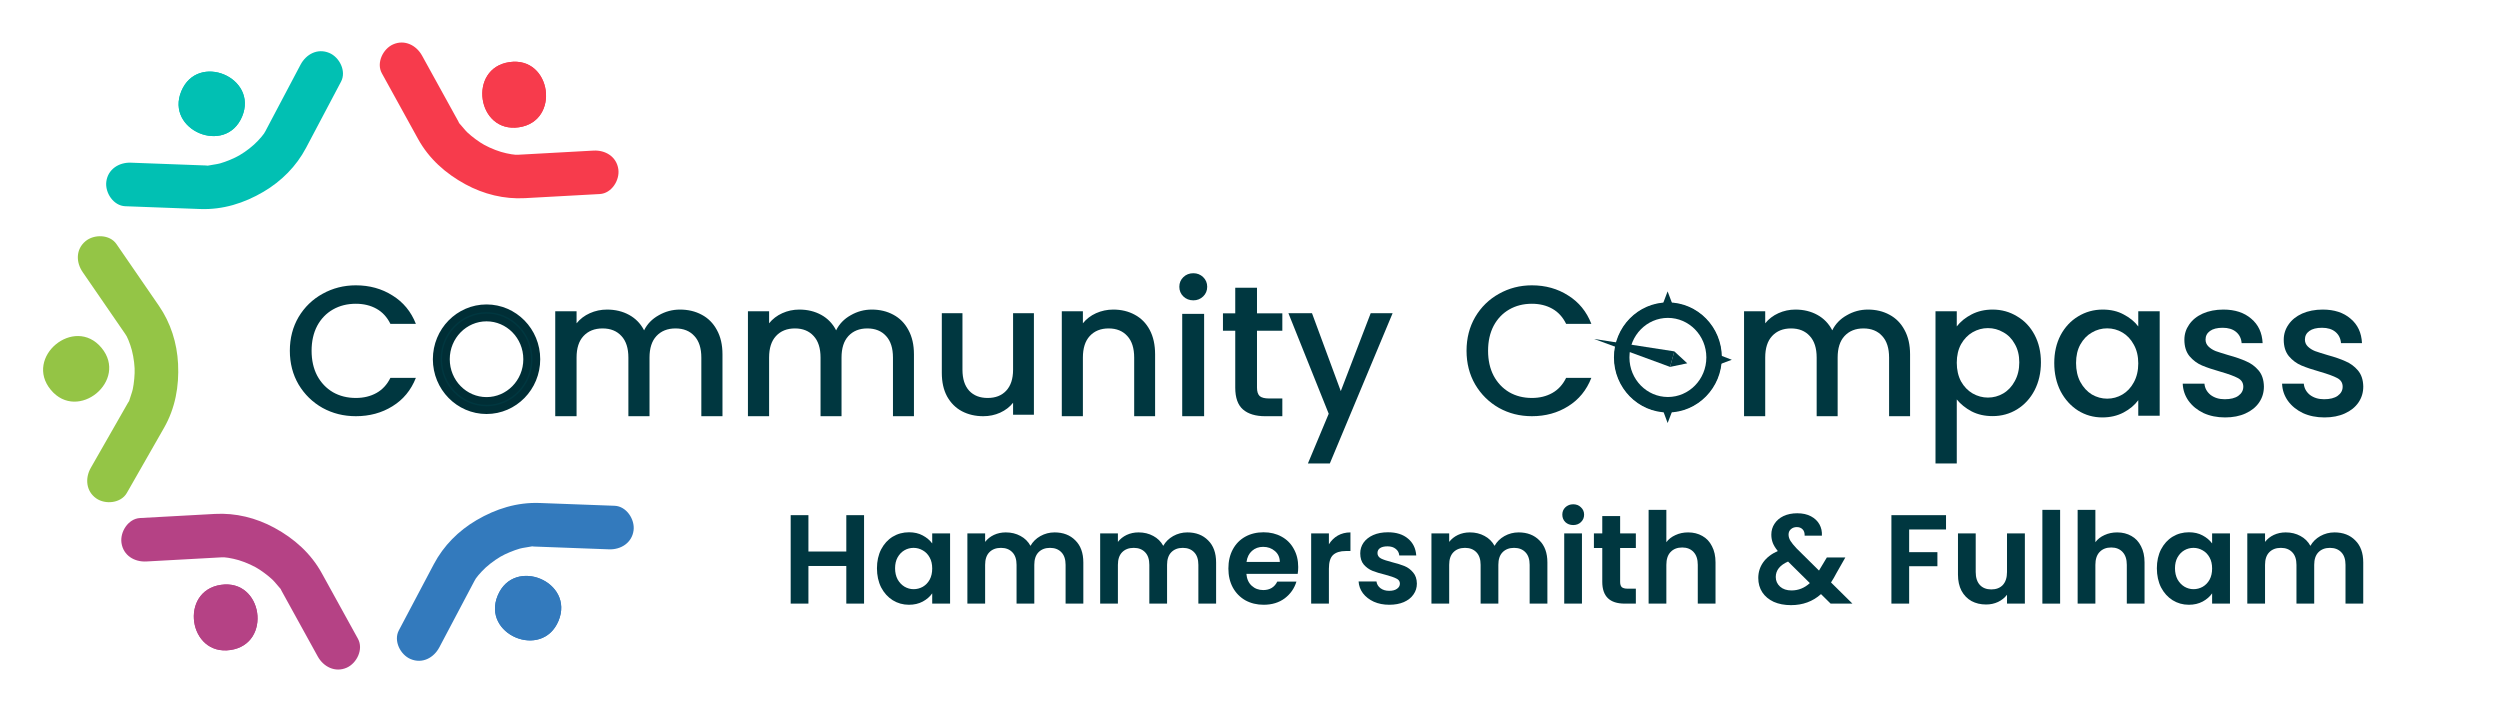 <svg width="323" height="92" viewBox="0 0 323 92" fill="none" xmlns="http://www.w3.org/2000/svg">
<path d="M301.615 68.786C302.728 68.786 303.623 69.13 304.299 69.818C304.987 70.495 305.331 71.444 305.331 72.666V77.987H303.039V72.978C303.039 72.268 302.859 71.728 302.498 71.357C302.138 70.975 301.647 70.784 301.025 70.784C300.403 70.784 299.907 70.975 299.535 71.357C299.175 71.728 298.995 72.268 298.995 72.978V77.987H296.703V72.978C296.703 72.268 296.523 71.728 296.163 71.357C295.802 70.975 295.312 70.784 294.689 70.784C294.056 70.784 293.554 70.975 293.183 71.357C292.823 71.728 292.643 72.268 292.643 72.978V77.987H290.351V68.917H292.643V70.014C292.937 69.632 293.314 69.332 293.773 69.114C294.242 68.896 294.754 68.786 295.312 68.786C296.021 68.786 296.654 68.939 297.211 69.245C297.767 69.54 298.198 69.965 298.504 70.522C298.798 69.998 299.225 69.578 299.781 69.261C300.348 68.945 300.959 68.786 301.615 68.786Z" fill="#003740"/>
<path d="M278.667 73.42C278.667 72.503 278.847 71.69 279.207 70.98C279.578 70.271 280.075 69.725 280.697 69.343C281.33 68.961 282.034 68.77 282.809 68.77C283.485 68.77 284.075 68.906 284.577 69.179C285.09 69.452 285.499 69.796 285.805 70.211V68.917H288.113V77.987H285.805V76.661C285.51 77.087 285.101 77.442 284.577 77.725C284.064 77.998 283.469 78.135 282.793 78.135C282.028 78.135 281.33 77.938 280.697 77.545C280.075 77.152 279.578 76.601 279.207 75.892C278.847 75.171 278.667 74.347 278.667 73.42ZM285.805 73.452C285.805 72.896 285.696 72.421 285.478 72.028C285.259 71.624 284.964 71.319 284.593 71.111C284.222 70.893 283.824 70.784 283.398 70.784C282.973 70.784 282.58 70.888 282.22 71.095C281.86 71.302 281.565 71.608 281.335 72.012C281.117 72.405 281.008 72.874 281.008 73.42C281.008 73.965 281.117 74.446 281.335 74.86C281.565 75.264 281.86 75.575 282.22 75.794C282.59 76.012 282.983 76.121 283.398 76.121C283.824 76.121 284.222 76.017 284.593 75.81C284.964 75.592 285.259 75.286 285.478 74.893C285.696 74.489 285.805 74.009 285.805 73.452Z" fill="#003740"/>
<path d="M273.539 68.787C274.227 68.787 274.837 68.94 275.373 69.245C275.908 69.54 276.322 69.982 276.617 70.571C276.922 71.15 277.075 71.848 277.075 72.667V77.988H274.783V72.978C274.783 72.258 274.603 71.707 274.243 71.325C273.883 70.932 273.392 70.735 272.769 70.735C272.137 70.735 271.634 70.932 271.263 71.325C270.903 71.707 270.723 72.258 270.723 72.978V77.988H268.431V65.873H270.723V70.048C271.018 69.655 271.41 69.349 271.901 69.131C272.393 68.901 272.938 68.787 273.539 68.787Z" fill="#003740"/>
<path d="M266.167 65.873V77.988H263.875V65.873H266.167Z" fill="#003740"/>
<path d="M261.613 68.916V77.986H259.305V76.84C259.01 77.233 258.623 77.544 258.143 77.773C257.673 77.992 257.161 78.101 256.604 78.101C255.894 78.101 255.267 77.953 254.721 77.659C254.175 77.353 253.744 76.911 253.428 76.333C253.122 75.743 252.97 75.045 252.97 74.237V68.916H255.262V73.91C255.262 74.63 255.442 75.187 255.802 75.579C256.162 75.962 256.653 76.153 257.275 76.153C257.908 76.153 258.405 75.962 258.765 75.579C259.125 75.187 259.305 74.63 259.305 73.91V68.916H261.613Z" fill="#003740"/>
<path d="M251.426 66.559V68.409H246.662V71.339H250.313V73.156H246.662V77.986H244.37V66.559H251.426Z" fill="#003740"/>
<path d="M236.517 77.987L235.273 76.759C234.214 77.709 232.921 78.184 231.393 78.184C230.553 78.184 229.81 78.042 229.166 77.758C228.533 77.463 228.042 77.054 227.692 76.53C227.343 75.995 227.169 75.379 227.169 74.68C227.169 73.927 227.382 73.25 227.807 72.65C228.233 72.05 228.861 71.564 229.691 71.193C229.396 70.833 229.183 70.489 229.052 70.162C228.921 69.823 228.855 69.463 228.855 69.081C228.855 68.557 228.992 68.088 229.265 67.673C229.537 67.248 229.925 66.915 230.427 66.674C230.94 66.434 231.535 66.314 232.211 66.314C232.899 66.314 233.489 66.445 233.98 66.707C234.47 66.969 234.836 67.319 235.076 67.755C235.317 68.192 235.421 68.677 235.388 69.212H233.161C233.172 68.852 233.085 68.579 232.899 68.394C232.713 68.197 232.462 68.099 232.146 68.099C231.841 68.099 231.584 68.192 231.377 68.377C231.18 68.552 231.082 68.781 231.082 69.065C231.082 69.338 231.164 69.611 231.327 69.883C231.491 70.145 231.759 70.473 232.13 70.866L235.011 73.714C235.033 73.692 235.049 73.671 235.06 73.649C235.071 73.627 235.082 73.605 235.093 73.583L236.026 72.028H238.416L237.27 74.042C237.052 74.467 236.818 74.871 236.567 75.253L239.334 77.987H236.517ZM231.458 76.285C232.353 76.285 233.144 75.968 233.832 75.335L231.017 72.552C229.957 73.021 229.428 73.687 229.428 74.549C229.428 75.04 229.614 75.455 229.985 75.794C230.356 76.121 230.847 76.285 231.458 76.285Z" fill="#003740"/>
<path d="M218.109 68.787C218.796 68.787 219.408 68.94 219.942 69.245C220.477 69.54 220.892 69.982 221.186 70.571C221.492 71.15 221.645 71.848 221.645 72.667V77.988H219.353V72.978C219.353 72.258 219.172 71.707 218.813 71.325C218.453 70.932 217.961 70.735 217.34 70.735C216.706 70.735 216.204 70.932 215.833 71.325C215.473 71.707 215.293 72.258 215.293 72.978V77.988H213.001V65.873H215.293V70.048C215.588 69.655 215.981 69.349 216.472 69.131C216.963 68.901 217.508 68.787 218.109 68.787Z" fill="#003740"/>
<path d="M209.321 70.8V75.188C209.321 75.494 209.392 75.718 209.534 75.859C209.687 75.99 209.938 76.056 210.287 76.056H211.352V77.988H209.911C207.979 77.988 207.013 77.049 207.013 75.172V70.8H205.933V68.918H207.013V66.675H209.321V68.918H211.352V70.8H209.321Z" fill="#003740"/>
<path d="M203.259 67.837C202.855 67.837 202.517 67.711 202.243 67.46C201.982 67.198 201.851 66.876 201.851 66.494C201.851 66.112 201.982 65.796 202.243 65.545C202.517 65.283 202.855 65.152 203.259 65.152C203.663 65.152 203.996 65.283 204.257 65.545C204.531 65.796 204.667 66.112 204.667 66.494C204.667 66.876 204.531 67.198 204.257 67.46C203.996 67.711 203.663 67.837 203.259 67.837ZM204.389 68.917V77.987H202.097V68.917H204.389Z" fill="#003740"/>
<path d="M196.206 68.786C197.32 68.786 198.215 69.13 198.891 69.818C199.579 70.495 199.923 71.444 199.923 72.666V77.987H197.63V72.978C197.63 72.268 197.45 71.728 197.09 71.357C196.73 70.975 196.239 70.784 195.617 70.784C194.995 70.784 194.498 70.975 194.127 71.357C193.767 71.728 193.587 72.268 193.587 72.978V77.987H191.295V72.978C191.295 72.268 191.115 71.728 190.755 71.357C190.394 70.975 189.903 70.784 189.281 70.784C188.648 70.784 188.146 70.975 187.775 71.357C187.414 71.728 187.234 72.268 187.234 72.978V77.987H184.942V68.917H187.234V70.014C187.529 69.632 187.905 69.332 188.365 69.114C188.833 68.896 189.346 68.786 189.903 68.786C190.613 68.786 191.245 68.939 191.803 69.245C192.359 69.54 192.79 69.965 193.096 70.522C193.39 69.998 193.815 69.578 194.373 69.261C194.94 68.945 195.551 68.786 196.206 68.786Z" fill="#003740"/>
<path d="M179.493 78.135C178.75 78.135 178.085 78.004 177.495 77.742C176.906 77.469 176.436 77.103 176.087 76.645C175.749 76.186 175.563 75.679 175.53 75.122H177.839C177.883 75.472 178.052 75.761 178.347 75.99C178.652 76.219 179.029 76.334 179.476 76.334C179.913 76.334 180.251 76.246 180.491 76.072C180.742 75.897 180.867 75.674 180.867 75.401C180.867 75.106 180.715 74.888 180.409 74.746C180.114 74.593 179.64 74.429 178.985 74.255C178.308 74.091 177.751 73.922 177.315 73.747C176.889 73.572 176.519 73.305 176.202 72.945C175.896 72.585 175.743 72.099 175.743 71.488C175.743 70.986 175.885 70.527 176.169 70.113C176.464 69.698 176.879 69.37 177.414 69.13C177.959 68.89 178.598 68.77 179.328 68.77C180.409 68.77 181.271 69.043 181.915 69.589C182.559 70.124 182.914 70.849 182.979 71.766H180.786C180.754 71.406 180.6 71.122 180.327 70.915C180.066 70.697 179.711 70.587 179.263 70.587C178.849 70.587 178.527 70.664 178.297 70.817C178.079 70.969 177.97 71.182 177.97 71.455C177.97 71.761 178.123 71.995 178.428 72.159C178.734 72.312 179.209 72.47 179.853 72.634C180.507 72.797 181.047 72.967 181.473 73.141C181.9 73.316 182.264 73.589 182.571 73.96C182.887 74.32 183.05 74.8 183.061 75.401C183.061 75.924 182.914 76.394 182.619 76.808C182.335 77.223 181.921 77.551 181.375 77.791C180.84 78.02 180.213 78.135 179.493 78.135Z" fill="#003740"/>
<path d="M171.694 70.325C171.989 69.845 172.371 69.469 172.84 69.196C173.321 68.923 173.867 68.786 174.478 68.786V71.193H173.872C173.152 71.193 172.606 71.362 172.235 71.701C171.874 72.039 171.694 72.628 171.694 73.469V77.987H169.402V68.917H171.694V70.325Z" fill="#003740"/>
<path d="M167.729 73.256C167.729 73.583 167.707 73.878 167.663 74.14H161.033C161.087 74.795 161.316 75.308 161.72 75.679C162.125 76.05 162.621 76.236 163.21 76.236C164.061 76.236 164.668 75.87 165.027 75.139H167.5C167.238 76.012 166.736 76.732 165.994 77.3C165.251 77.856 164.34 78.135 163.259 78.135C162.386 78.135 161.6 77.944 160.902 77.562C160.214 77.169 159.674 76.618 159.281 75.908C158.899 75.199 158.708 74.38 158.708 73.452C158.708 72.514 158.899 71.69 159.281 70.98C159.663 70.271 160.197 69.725 160.885 69.343C161.573 68.961 162.364 68.77 163.259 68.77C164.122 68.77 164.891 68.956 165.567 69.327C166.255 69.698 166.784 70.227 167.156 70.915C167.537 71.591 167.729 72.372 167.729 73.256ZM165.354 72.601C165.344 72.012 165.131 71.542 164.716 71.193C164.302 70.833 163.794 70.653 163.194 70.653C162.627 70.653 162.146 70.827 161.753 71.177C161.371 71.515 161.136 71.99 161.049 72.601H165.354Z" fill="#003740"/>
<path d="M153.405 68.786C154.518 68.786 155.413 69.13 156.09 69.818C156.777 70.495 157.121 71.444 157.121 72.666V77.987H154.829V72.978C154.829 72.268 154.649 71.728 154.288 71.357C153.928 70.975 153.437 70.784 152.816 70.784C152.193 70.784 151.697 70.975 151.325 71.357C150.965 71.728 150.785 72.268 150.785 72.978V77.987H148.493V72.978C148.493 72.268 148.313 71.728 147.953 71.357C147.593 70.975 147.102 70.784 146.479 70.784C145.846 70.784 145.344 70.975 144.973 71.357C144.613 71.728 144.433 72.268 144.433 72.978V77.987H142.141V68.917H144.433V70.014C144.728 69.632 145.105 69.332 145.563 69.114C146.032 68.896 146.545 68.786 147.102 68.786C147.811 68.786 148.445 68.939 149.001 69.245C149.557 69.54 149.988 69.965 150.294 70.522C150.589 69.998 151.015 69.578 151.571 69.261C152.138 68.945 152.75 68.786 153.405 68.786Z" fill="#003740"/>
<path d="M136.249 68.786C137.363 68.786 138.258 69.13 138.935 69.818C139.622 70.495 139.966 71.444 139.966 72.666V77.987H137.674V72.978C137.674 72.268 137.494 71.728 137.134 71.357C136.774 70.975 136.283 70.784 135.661 70.784C135.038 70.784 134.542 70.975 134.17 71.357C133.811 71.728 133.631 72.268 133.631 72.978V77.987H131.339V72.978C131.339 72.268 131.159 71.728 130.798 71.357C130.438 70.975 129.946 70.784 129.325 70.784C128.691 70.784 128.189 70.975 127.819 71.357C127.458 71.728 127.278 72.268 127.278 72.978V77.987H124.986V68.917H127.278V70.014C127.573 69.632 127.949 69.332 128.408 69.114C128.877 68.896 129.39 68.786 129.946 68.786C130.657 68.786 131.289 68.939 131.846 69.245C132.403 69.54 132.834 69.965 133.139 70.522C133.434 69.998 133.859 69.578 134.417 69.261C134.984 68.945 135.595 68.786 136.249 68.786Z" fill="#003740"/>
<path d="M113.303 73.42C113.303 72.503 113.483 71.69 113.843 70.98C114.215 70.271 114.711 69.725 115.333 69.343C115.966 68.961 116.67 68.77 117.445 68.77C118.122 68.77 118.711 68.906 119.213 69.179C119.726 69.452 120.136 69.796 120.441 70.211V68.917H122.75V77.987H120.441V76.661C120.146 77.087 119.737 77.442 119.213 77.725C118.701 77.998 118.105 78.135 117.429 78.135C116.665 78.135 115.966 77.938 115.333 77.545C114.711 77.152 114.215 76.601 113.843 75.892C113.483 75.171 113.303 74.347 113.303 73.42ZM120.441 73.452C120.441 72.896 120.332 72.421 120.113 72.028C119.895 71.624 119.601 71.319 119.23 71.111C118.858 70.893 118.46 70.784 118.034 70.784C117.609 70.784 117.216 70.888 116.856 71.095C116.495 71.302 116.2 71.608 115.972 72.012C115.753 72.405 115.644 72.874 115.644 73.42C115.644 73.965 115.753 74.446 115.972 74.86C116.2 75.264 116.495 75.575 116.856 75.794C117.227 76.012 117.62 76.121 118.034 76.121C118.46 76.121 118.858 76.017 119.23 75.81C119.601 75.592 119.895 75.286 120.113 74.893C120.332 74.489 120.441 74.009 120.441 73.452Z" fill="#003740"/>
<path d="M111.636 66.559V77.986H109.343V73.124H104.448V77.986H102.156V66.559H104.448V71.257H109.343V66.559H111.636Z" fill="#003740"/>
<path d="M62.861 51.805C65.728 51.805 68.112 49.423 68.112 46.411C68.112 43.399 65.728 41.017 62.861 41.017C59.993 41.017 57.609 43.399 57.609 46.411C57.609 49.423 59.993 51.805 62.861 51.805ZM69.296 46.411C69.296 50.053 66.406 52.989 62.861 52.989C59.316 52.989 56.426 50.053 56.426 46.411C56.426 42.77 59.316 39.834 62.861 39.834C66.406 39.834 69.296 42.77 69.296 46.411Z" fill="#003740" stroke="#002E36"/>
<path d="M221.46 46.182C221.46 49.575 218.771 52.292 215.492 52.292C212.214 52.292 209.523 49.575 209.523 46.182C209.523 42.789 212.214 40.071 215.492 40.071C218.771 40.071 221.46 42.789 221.46 46.182Z" stroke="#003740" stroke-width="2"/>
<path fill-rule="evenodd" clip-rule="evenodd" d="M215.492 51.956C218.578 51.956 221.124 49.395 221.124 46.182C221.124 42.968 218.578 40.408 215.492 40.408C212.406 40.408 209.86 42.968 209.86 46.182C209.86 49.395 212.406 51.956 215.492 51.956ZM215.492 53.225C219.303 53.225 222.393 50.072 222.393 46.182C222.393 42.291 219.303 39.138 215.492 39.138C211.681 39.138 208.59 42.291 208.59 46.182C208.59 50.072 211.681 53.225 215.492 53.225Z" fill="#003740"/>
<path d="M215.455 37.645L216.041 39.192H214.87L215.455 37.645Z" fill="#003740"/>
<path d="M217.995 46.939L215.768 47.405L216.321 45.397L217.995 46.939Z" fill="#003740"/>
<path d="M205.953 43.794L216.33 45.398L215.774 47.404L205.953 43.794Z" fill="#003740"/>
<path d="M215.458 54.655L214.883 53.103L216.054 53.111L215.458 54.655Z" fill="#003740"/>
<path d="M223.751 46.483L222.199 47.058L222.208 45.888L223.751 46.483Z" fill="#003740"/>
<path d="M300.316 53.932C299.285 53.932 298.357 53.744 297.533 53.369C296.724 52.977 296.082 52.454 295.606 51.801C295.13 51.132 294.876 50.389 294.845 49.573H297.652C297.699 50.144 297.961 50.626 298.437 51.018C298.929 51.393 299.539 51.581 300.269 51.581C301.029 51.581 301.616 51.434 302.029 51.14C302.457 50.83 302.671 50.438 302.671 49.965C302.671 49.458 302.433 49.083 301.958 48.838C301.498 48.593 300.76 48.324 299.745 48.03C298.762 47.752 297.961 47.483 297.343 47.222C296.724 46.961 296.185 46.56 295.725 46.022C295.281 45.483 295.059 44.773 295.059 43.891C295.059 43.173 295.266 42.52 295.677 41.932C296.09 41.328 296.677 40.855 297.438 40.512C298.215 40.169 299.103 39.997 300.102 39.997C301.593 39.997 302.79 40.389 303.694 41.173C304.614 41.94 305.106 42.993 305.169 44.332H302.457C302.409 43.728 302.171 43.246 301.743 42.887C301.315 42.528 300.736 42.348 300.006 42.348C299.293 42.348 298.747 42.487 298.366 42.765C297.985 43.042 297.795 43.41 297.795 43.867C297.795 44.226 297.922 44.528 298.175 44.773C298.429 45.018 298.738 45.214 299.103 45.361C299.468 45.491 300.006 45.663 300.72 45.875C301.672 46.136 302.449 46.405 303.051 46.683C303.67 46.944 304.201 47.336 304.645 47.858C305.09 48.381 305.319 49.075 305.335 49.94C305.335 50.707 305.129 51.393 304.716 51.997C304.304 52.601 303.718 53.075 302.956 53.417C302.211 53.76 301.331 53.932 300.316 53.932Z" fill="#003740"/>
<path d="M287.478 53.932C286.448 53.932 285.52 53.744 284.696 53.369C283.886 52.977 283.244 52.454 282.768 51.801C282.293 51.132 282.04 50.389 282.008 49.573H284.815C284.863 50.144 285.124 50.626 285.6 51.018C286.091 51.393 286.702 51.581 287.431 51.581C288.192 51.581 288.779 51.434 289.191 51.14C289.619 50.83 289.834 50.438 289.834 49.965C289.834 49.458 289.596 49.083 289.12 48.838C288.66 48.593 287.923 48.324 286.908 48.03C285.925 47.752 285.124 47.483 284.505 47.222C283.886 46.961 283.348 46.56 282.888 46.022C282.444 45.483 282.222 44.773 282.222 43.891C282.222 43.173 282.428 42.52 282.84 41.932C283.253 41.328 283.839 40.855 284.6 40.512C285.378 40.169 286.265 39.997 287.265 39.997C288.755 39.997 289.952 40.389 290.857 41.173C291.776 41.94 292.268 42.993 292.331 44.332H289.619C289.572 43.728 289.334 43.246 288.906 42.887C288.478 42.528 287.899 42.348 287.169 42.348C286.456 42.348 285.909 42.487 285.528 42.765C285.147 43.042 284.957 43.41 284.957 43.867C284.957 44.226 285.084 44.528 285.338 44.773C285.591 45.018 285.901 45.214 286.265 45.361C286.63 45.491 287.169 45.663 287.883 45.875C288.834 46.136 289.612 46.405 290.214 46.683C290.832 46.944 291.363 47.336 291.808 47.858C292.252 48.381 292.481 49.075 292.497 49.94C292.497 50.707 292.292 51.393 291.879 51.997C291.467 52.601 290.88 53.075 290.119 53.417C289.374 53.76 288.494 53.932 287.478 53.932Z" fill="#003740"/>
<path d="M265.41 46.903C265.41 45.548 265.684 44.348 266.229 43.303C266.79 42.258 267.544 41.45 268.491 40.879C269.454 40.291 270.513 39.997 271.667 39.997C272.711 39.997 273.617 40.209 274.387 40.634C275.174 41.042 275.799 41.556 276.264 42.177V40.218H279.032V53.711H276.264V51.703C275.799 52.34 275.165 52.871 274.364 53.295C273.561 53.719 272.646 53.932 271.62 53.932C270.48 53.932 269.438 53.638 268.491 53.05C267.544 52.446 266.79 51.613 266.229 50.552C265.684 49.475 265.41 48.258 265.41 46.903ZM276.264 46.952C276.264 46.022 276.072 45.214 275.687 44.528C275.318 43.842 274.828 43.32 274.219 42.961C273.609 42.601 272.952 42.422 272.245 42.422C271.54 42.422 270.882 42.601 270.272 42.961C269.662 43.303 269.165 43.818 268.78 44.503C268.41 45.173 268.227 45.973 268.227 46.903C268.227 47.834 268.41 48.65 268.78 49.352C269.165 50.054 269.662 50.593 270.272 50.969C270.898 51.328 271.555 51.507 272.245 51.507C272.952 51.507 273.609 51.328 274.219 50.969C274.828 50.609 275.318 50.087 275.687 49.401C276.072 48.699 276.264 47.883 276.264 46.952Z" fill="#003740"/>
<path d="M252.815 42.174C253.28 41.562 253.915 41.045 254.719 40.626C255.523 40.207 256.431 39.997 257.444 39.997C258.601 39.997 259.653 40.288 260.602 40.868C261.566 41.433 262.321 42.231 262.867 43.263C263.414 44.295 263.688 45.48 263.688 46.819C263.688 48.157 263.414 49.359 262.867 50.423C262.321 51.471 261.566 52.294 260.602 52.891C259.653 53.471 258.601 53.761 257.444 53.761C256.431 53.761 255.53 53.56 254.743 53.157C253.956 52.737 253.313 52.221 252.815 51.608V59.881H250.066V40.215H252.815V42.174ZM260.891 46.819C260.891 45.9 260.698 45.109 260.312 44.448C259.943 43.771 259.444 43.263 258.817 42.924C258.207 42.569 257.548 42.392 256.841 42.392C256.149 42.392 255.49 42.569 254.864 42.924C254.253 43.279 253.755 43.795 253.369 44.472C253 45.15 252.815 45.948 252.815 46.867C252.815 47.786 253 48.593 253.369 49.286C253.755 49.964 254.253 50.48 254.864 50.834C255.49 51.189 256.149 51.367 256.841 51.367C257.548 51.367 258.207 51.189 258.817 50.834C259.444 50.463 259.943 49.931 260.312 49.238C260.698 48.544 260.891 47.738 260.891 46.819Z" fill="#003740"/>
<path d="M241.335 39.997C242.375 39.997 243.302 40.219 244.118 40.662C244.949 41.105 245.598 41.761 246.062 42.63C246.541 43.499 246.781 44.549 246.781 45.779V53.775H244.07V46.197C244.07 44.984 243.774 44.057 243.182 43.417C242.59 42.761 241.783 42.433 240.759 42.433C239.735 42.433 238.92 42.761 238.311 43.417C237.72 44.057 237.424 44.984 237.424 46.197V53.775H234.713V46.197C234.713 44.984 234.417 44.057 233.825 43.417C233.233 42.761 232.425 42.433 231.402 42.433C230.378 42.433 229.562 42.761 228.955 43.417C228.362 44.057 228.066 44.984 228.066 46.197V53.775H225.331V40.219H228.066V41.769C228.514 41.211 229.083 40.776 229.77 40.465C230.458 40.153 231.194 39.997 231.977 39.997C233.033 39.997 233.976 40.227 234.809 40.686C235.64 41.145 236.281 41.81 236.729 42.679C237.128 41.859 237.751 41.211 238.6 40.735C239.447 40.243 240.359 39.997 241.335 39.997Z" fill="#003740"/>
<path d="M189.477 45.319C189.477 43.699 189.849 42.246 190.595 40.96C191.355 39.674 192.378 38.674 193.663 37.959C194.963 37.229 196.382 36.864 197.92 36.864C199.68 36.864 201.243 37.301 202.606 38.174C203.985 39.031 204.985 40.254 205.603 41.842H202.344C201.916 40.968 201.322 40.317 200.56 39.889C199.799 39.46 198.919 39.246 197.92 39.246C196.826 39.246 195.85 39.492 194.995 39.984C194.138 40.476 193.464 41.183 192.973 42.103C192.497 43.024 192.259 44.096 192.259 45.319C192.259 46.541 192.497 47.613 192.973 48.534C193.464 49.455 194.138 50.169 194.995 50.677C195.85 51.169 196.826 51.416 197.92 51.416C198.919 51.416 199.799 51.201 200.56 50.772C201.322 50.344 201.916 49.693 202.344 48.82H205.603C204.985 50.407 203.985 51.63 202.606 52.487C201.243 53.345 199.68 53.773 197.92 53.773C196.367 53.773 194.947 53.416 193.663 52.702C192.378 51.971 191.355 50.963 190.595 49.677C189.849 48.391 189.477 46.938 189.477 45.319Z" fill="#003740"/>
<path d="M179.926 40.466L171.814 59.88H168.982L171.67 53.457L166.462 40.466H169.51L173.23 50.533L177.094 40.466H179.926Z" fill="#003740"/>
<path d="M162.404 42.727V50.084C162.404 50.582 162.518 50.944 162.746 51.169C162.99 51.378 163.397 51.483 163.967 51.483H165.678V53.775H163.478C162.225 53.775 161.264 53.485 160.596 52.906C159.928 52.327 159.594 51.386 159.594 50.084V42.727H158.006V40.483H159.594V37.178H162.404V40.483H165.678V42.727H162.404Z" fill="#003740"/>
<path d="M154.181 38.804C153.668 38.804 153.238 38.636 152.89 38.3C152.543 37.964 152.369 37.548 152.369 37.052C152.369 36.556 152.543 36.14 152.89 35.804C153.238 35.469 153.668 35.301 154.181 35.301C154.678 35.301 155.101 35.469 155.448 35.804C155.796 36.14 155.97 36.556 155.97 37.052C155.97 37.548 155.796 37.964 155.448 38.3C155.101 38.636 154.678 38.804 154.181 38.804ZM155.572 40.555V53.776H152.741V40.555H155.572Z" fill="#003740"/>
<path d="M143.834 39.997C144.87 39.997 145.795 40.219 146.608 40.662C147.438 41.105 148.084 41.761 148.546 42.63C149.008 43.499 149.239 44.549 149.239 45.779V53.775H146.536V46.197C146.536 44.984 146.241 44.057 145.652 43.417C145.062 42.761 144.257 42.433 143.236 42.433C142.215 42.433 141.402 42.761 140.796 43.417C140.205 44.057 139.91 44.984 139.91 46.197V53.775H137.184V40.219H139.91V41.769C140.357 41.211 140.923 40.776 141.609 40.465C142.311 40.153 143.052 39.997 143.834 39.997Z" fill="#003740"/>
<path d="M133.581 40.466V53.584H130.889V52.036C130.464 52.576 129.905 53.005 129.213 53.322C128.536 53.624 127.812 53.774 127.041 53.774C126.018 53.774 125.097 53.56 124.279 53.132C123.476 52.703 122.839 52.068 122.367 51.227C121.91 50.386 121.682 49.37 121.682 48.18V40.466H124.35V47.775C124.35 48.95 124.641 49.854 125.223 50.489C125.806 51.108 126.601 51.417 127.608 51.417C128.615 51.417 129.41 51.108 129.992 50.489C130.59 49.854 130.889 48.95 130.889 47.775V40.466H133.581Z" fill="#003740"/>
<path d="M112.636 39.997C113.675 39.997 114.604 40.219 115.42 40.662C116.251 41.105 116.899 41.761 117.363 42.63C117.842 43.499 118.082 44.549 118.082 45.779V53.775H115.371V46.197C115.371 44.984 115.075 44.057 114.484 43.417C113.892 42.761 113.084 42.433 112.06 42.433C111.036 42.433 110.221 42.761 109.613 43.417C109.021 44.057 108.726 44.984 108.726 46.197V53.775H106.014V46.197C106.014 44.984 105.718 44.057 105.126 43.417C104.534 42.761 103.726 42.433 102.703 42.433C101.68 42.433 100.863 42.761 100.256 43.417C99.664 44.057 99.368 44.984 99.368 46.197V53.775H96.633V40.219H99.368V41.769C99.816 41.211 100.383 40.776 101.071 40.465C101.759 40.153 102.495 39.997 103.279 39.997C104.335 39.997 105.278 40.227 106.11 40.686C106.942 41.145 107.581 41.81 108.029 42.679C108.43 41.859 109.053 41.211 109.9 40.735C110.749 40.243 111.661 39.997 112.636 39.997Z" fill="#003740"/>
<path d="M87.858 39.997C88.905 39.997 89.839 40.219 90.661 40.662C91.499 41.105 92.151 41.761 92.619 42.63C93.102 43.499 93.344 44.549 93.344 45.779V53.775H90.612V46.197C90.612 44.984 90.315 44.057 89.718 43.417C89.122 42.761 88.308 42.433 87.277 42.433C86.246 42.433 85.425 42.761 84.812 43.417C84.216 44.057 83.918 44.984 83.918 46.197V53.775H81.187V46.197C81.187 44.984 80.889 44.057 80.293 43.417C79.697 42.761 78.883 42.433 77.852 42.433C76.821 42.433 75.999 42.761 75.387 43.417C74.79 44.057 74.493 44.984 74.493 46.197V53.775H71.737V40.219H74.493V41.769C74.944 41.211 75.516 40.776 76.208 40.465C76.901 40.153 77.642 39.997 78.432 39.997C79.495 39.997 80.446 40.227 81.284 40.686C82.122 41.145 82.766 41.81 83.217 42.679C83.62 41.859 84.248 41.211 85.103 40.735C85.957 40.243 86.875 39.997 87.858 39.997Z" fill="#003740"/>
<path d="M37.448 45.319C37.448 43.699 37.824 42.246 38.577 40.96C39.346 39.674 40.378 38.674 41.675 37.959C42.988 37.229 44.421 36.864 45.974 36.864C47.751 36.864 49.328 37.301 50.705 38.174C52.098 39.031 53.107 40.254 53.731 41.842H50.441C50.009 40.968 49.408 40.317 48.64 39.889C47.871 39.46 46.983 39.246 45.974 39.246C44.869 39.246 43.885 39.492 43.02 39.984C42.155 40.476 41.475 41.183 40.978 42.103C40.498 43.024 40.258 44.096 40.258 45.319C40.258 46.541 40.498 47.613 40.978 48.534C41.475 49.455 42.155 50.169 43.02 50.677C43.885 51.169 44.869 51.416 45.974 51.416C46.983 51.416 47.871 51.201 48.64 50.772C49.408 50.344 50.009 49.693 50.441 48.82H53.731C53.107 50.407 52.098 51.63 50.705 52.487C49.328 53.345 47.751 53.773 45.974 53.773C44.405 53.773 42.972 53.416 41.675 52.702C40.378 51.971 39.346 50.963 38.577 49.677C37.824 48.391 37.448 46.938 37.448 45.319Z" fill="#003740"/>
<path d="M67.046 16.444C72.462 15.655 71.245 7.234 65.818 8.026C60.4 8.816 61.618 17.235 67.046 16.444Z" fill="#F73B4C"/>
<path d="M67.046 16.444C72.462 15.655 71.245 7.234 65.818 8.026C60.4 8.816 61.618 17.235 67.046 16.444Z" fill="#F73B4C"/>
<path d="M49.336 9.47C50.895 12.296 52.453 15.123 54.012 17.95C55.424 20.51 57.57 22.417 60.13 23.809C62.497 25.096 65.137 25.75 67.823 25.601C71.045 25.425 74.267 25.247 77.49 25.07C79.021 24.987 80.095 23.273 79.888 21.855C79.65 20.223 78.207 19.373 76.671 19.457C73.815 19.614 70.959 19.771 68.102 19.929C67.736 19.949 67.37 19.965 67.004 19.989C66.841 20 66.338 19.986 66.773 20.014C66.319 19.984 65.859 19.896 65.415 19.802C64.549 19.621 63.446 19.198 62.558 18.713C61.913 18.361 60.972 17.664 60.385 17.111C60.06 16.803 59.7 16.312 59.359 15.948C58.986 15.548 59.773 16.742 59.207 15.668C59.07 15.408 58.922 15.154 58.781 14.897C57.365 12.327 55.947 9.759 54.531 7.189C53.791 5.848 52.286 5.077 50.793 5.732C49.487 6.304 48.593 8.122 49.336 9.47Z" fill="#F73B4C"/>
<path d="M31.279 15.058C33.392 10.008 25.548 6.714 23.43 11.774C21.317 16.825 29.161 20.117 31.279 15.058Z" fill="#01C0B3"/>
<path d="M31.279 15.058C33.392 10.008 25.548 6.714 23.43 11.774C21.317 16.825 29.161 20.117 31.279 15.058Z" fill="#01C0B3"/>
<path d="M16.188 26.645C19.414 26.765 22.639 26.886 25.865 27.006C28.787 27.114 31.527 26.258 34.038 24.78C36.361 23.414 38.281 21.488 39.537 19.11C41.046 16.257 42.554 13.403 44.062 10.55C44.779 9.195 43.864 7.392 42.541 6.839C41.02 6.202 39.549 7.001 38.829 8.36C37.493 10.889 36.156 13.418 34.819 15.948C34.648 16.273 34.473 16.594 34.306 16.921C34.231 17.065 33.959 17.49 34.208 17.132C33.948 17.505 33.635 17.854 33.327 18.186C32.725 18.835 31.795 19.563 30.922 20.073C30.287 20.445 29.206 20.893 28.429 21.111C27.997 21.231 27.392 21.287 26.903 21.391C26.369 21.505 27.797 21.445 26.586 21.378C26.292 21.362 25.998 21.357 25.705 21.346C22.773 21.236 19.841 21.128 16.909 21.018C15.379 20.961 13.943 21.854 13.735 23.471C13.552 24.886 14.65 26.589 16.188 26.645Z" fill="#01C0B3"/>
<path d="M13.114 44.938C9.619 40.725 3.064 46.148 6.565 50.37C10.061 54.584 16.615 49.159 13.114 44.938Z" fill="#94C445"/>
<path d="M16.386 63.69C17.987 60.887 19.589 58.086 21.19 55.283C22.641 52.745 23.152 49.919 23.007 47.009C22.873 44.318 22.057 41.724 20.531 39.508C18.703 36.849 16.874 34.19 15.044 31.531C14.176 30.267 12.154 30.243 11.051 31.158C9.781 32.211 9.807 33.885 10.679 35.153C12.3 37.509 13.921 39.866 15.543 42.223C15.752 42.526 15.955 42.83 16.167 43.129C16.26 43.263 16.511 43.7 16.308 43.314C16.519 43.717 16.683 44.156 16.834 44.583C17.13 45.417 17.344 46.578 17.392 47.589C17.427 48.323 17.323 49.489 17.156 50.279C17.062 50.717 16.831 51.279 16.697 51.76C16.55 52.287 17.159 50.993 16.538 52.036C16.387 52.289 16.246 52.547 16.101 52.801C14.644 55.349 13.19 57.896 11.733 60.443C10.974 61.773 11.099 63.459 12.436 64.393C13.604 65.211 15.622 65.027 16.386 63.69Z" fill="#94C546"/>
<path d="M28.545 75.563C23.128 76.353 24.345 84.773 29.772 83.981C35.191 83.192 33.972 74.772 28.545 75.563Z" fill="#B54285"/>
<path d="M28.545 75.563C23.128 76.353 24.345 84.773 29.772 83.981C35.191 83.192 33.972 74.772 28.545 75.563Z" fill="#B54285"/>
<path d="M46.247 82.53C44.688 79.703 43.13 76.876 41.571 74.05C40.159 71.49 38.014 69.583 35.453 68.191C33.086 66.904 30.446 66.25 27.761 66.399C24.538 66.575 21.316 66.752 18.093 66.93C16.562 67.013 15.489 68.726 15.695 70.145C15.934 71.777 17.376 72.626 18.912 72.543C21.768 72.385 24.624 72.228 27.482 72.071C27.848 72.051 28.213 72.035 28.579 72.01C28.742 72 29.246 72.014 28.811 71.986C29.264 72.016 29.725 72.104 30.168 72.198C31.034 72.379 32.137 72.801 33.025 73.287C33.67 73.639 34.611 74.335 35.198 74.889C35.524 75.197 35.883 75.687 36.224 76.052C36.597 76.451 35.81 75.258 36.376 76.331C36.514 76.592 36.661 76.846 36.802 77.103C38.219 79.673 39.636 82.241 41.052 84.811C41.792 86.152 43.297 86.923 44.791 86.268C46.097 85.696 46.991 83.877 46.247 82.53Z" fill="#B54285"/>
<path d="M64.309 76.933C62.196 81.983 70.04 85.277 72.157 80.218C74.271 75.167 66.426 71.874 64.309 76.933Z" fill="#337ABD"/>
<path d="M64.309 76.933C62.196 81.983 70.04 85.277 72.157 80.218C74.271 75.167 66.426 71.874 64.309 76.933Z" fill="#337ABD"/>
<path d="M79.405 65.346C76.179 65.227 72.954 65.106 69.728 64.986C66.807 64.877 64.067 65.734 61.555 67.212C59.232 68.578 57.312 70.504 56.056 72.882C54.547 75.735 53.039 78.588 51.532 81.441C50.814 82.797 51.73 84.599 53.052 85.153C54.574 85.79 56.045 84.991 56.764 83.632C58.101 81.102 59.437 78.573 60.774 76.043C60.946 75.719 61.12 75.397 61.288 75.071C61.363 74.926 61.634 74.502 61.386 74.86C61.645 74.487 61.958 74.138 62.267 73.806C62.868 73.157 63.799 72.429 64.672 71.918C65.306 71.546 66.388 71.099 67.165 70.88C67.596 70.76 68.202 70.705 68.69 70.6C69.225 70.486 67.796 70.546 69.008 70.614C69.302 70.63 69.596 70.635 69.889 70.646C72.821 70.756 75.752 70.864 78.685 70.974C80.215 71.03 81.651 70.137 81.859 68.52C82.041 67.106 80.943 65.403 79.405 65.346Z" fill="#337ABD"/>
</svg>
